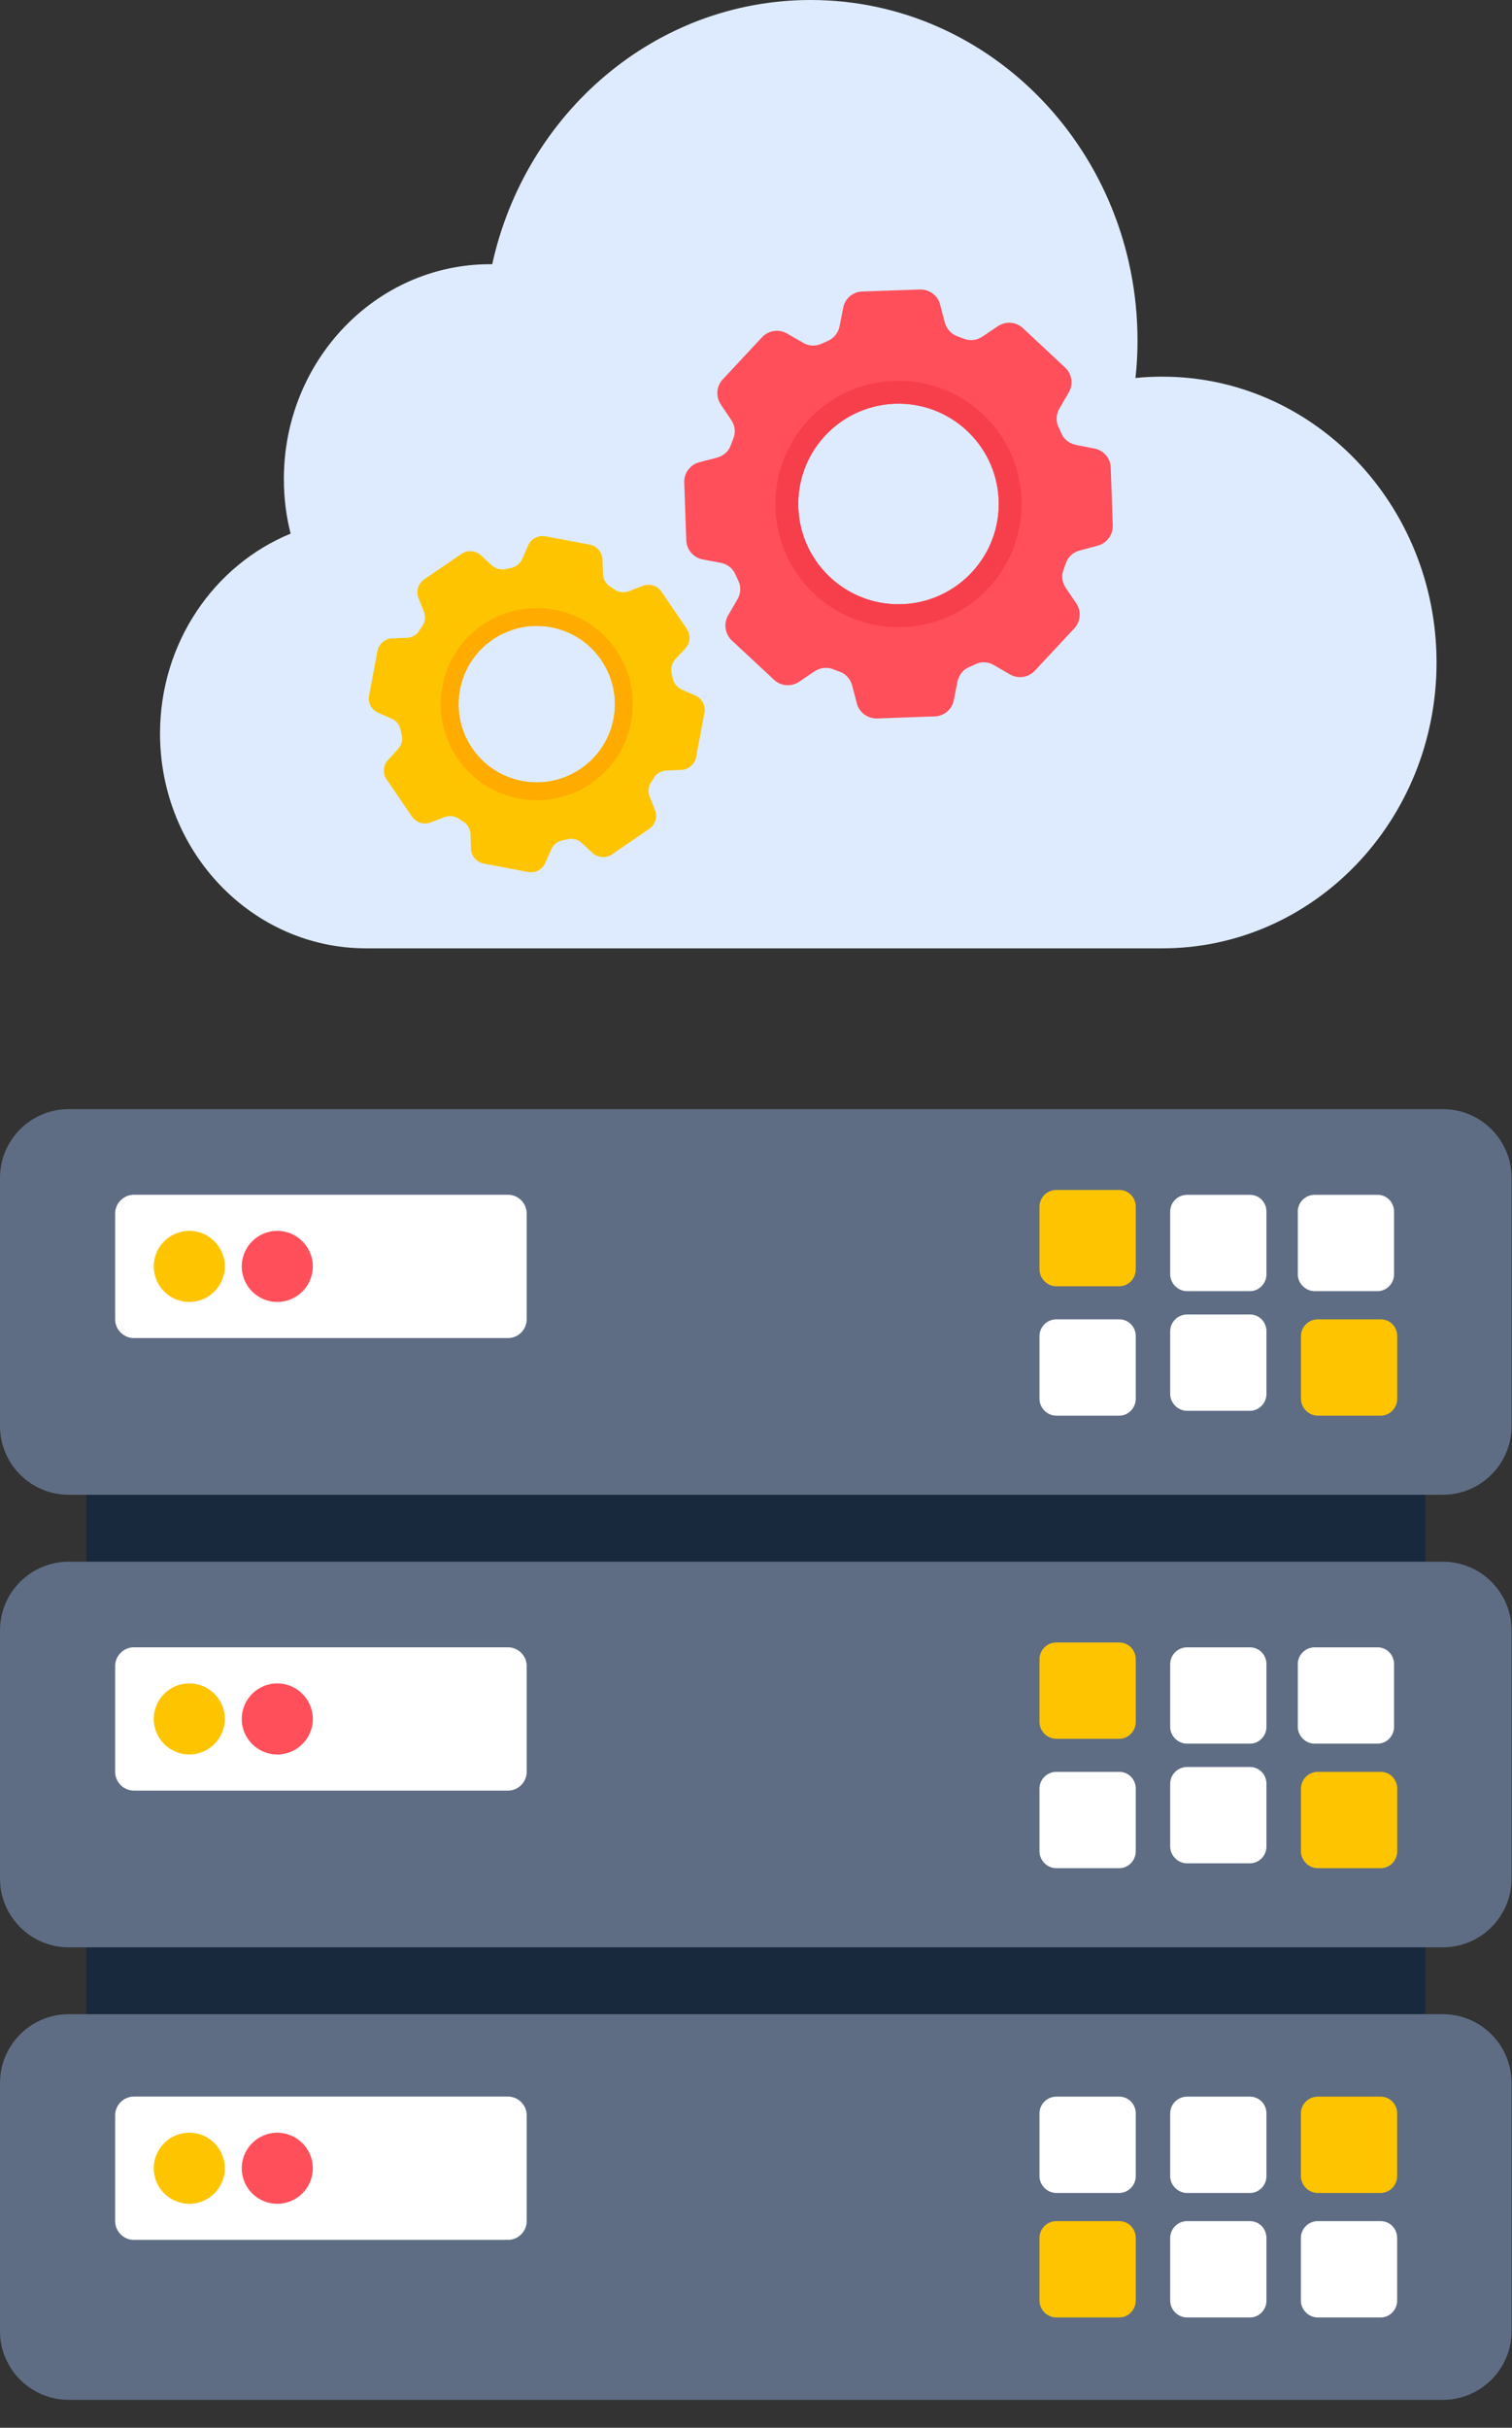 <svg width="43" height="69" viewBox="0 0 43 69" fill="none" xmlns="http://www.w3.org/2000/svg">
<rect x="0" y="0" width="43" height="69" fill="#333333" stroke="none"/>
<path d="M2.453 42.483H40.535V57.246H2.453V42.483Z" fill="#18293D"/>
<path d="M41.033 55.345H1.955C0.875 55.345 0 54.469 0 53.389V46.34C0 45.26 0.875 44.385 1.955 44.385H41.033C42.113 44.385 42.988 45.26 42.988 46.34V53.389C42.988 54.469 42.113 55.345 41.033 55.345Z" fill="#5E6D84"/>
<path d="M39.646 47.3V49.077C39.646 49.338 39.437 49.557 39.176 49.557H37.389C37.128 49.557 36.908 49.338 36.908 49.077V47.3C36.908 47.028 37.128 46.819 37.389 46.819H39.176C39.437 46.819 39.646 47.028 39.646 47.3Z" fill="white"/>
<path d="M39.736 50.839V52.615C39.736 52.877 39.527 53.096 39.266 53.096H37.479C37.218 53.096 36.998 52.877 36.998 52.615V50.839C36.998 50.567 37.218 50.358 37.479 50.358H39.266C39.527 50.358 39.736 50.567 39.736 50.839Z" fill="#FEC400"/>
<path d="M36.017 47.3V49.077C36.017 49.338 35.808 49.557 35.547 49.557H33.76C33.499 49.557 33.279 49.338 33.279 49.077V47.3C33.279 47.028 33.499 46.819 33.76 46.819H35.547C35.808 46.819 36.017 47.028 36.017 47.3Z" fill="white"/>
<path d="M36.017 50.701V52.477C36.017 52.739 35.808 52.958 35.547 52.958H33.76C33.499 52.958 33.279 52.739 33.279 52.477V50.701C33.279 50.429 33.499 50.22 33.76 50.22H35.547C35.808 50.22 36.017 50.429 36.017 50.701Z" fill="white"/>
<path d="M32.3 47.162V48.938C32.3 49.2 32.091 49.419 31.83 49.419H30.043C29.782 49.419 29.562 49.2 29.562 48.938V47.162C29.562 46.89 29.782 46.681 30.043 46.681H31.83C32.091 46.681 32.3 46.89 32.3 47.162Z" fill="#FEC400"/>
<path d="M32.3 50.839V52.615C32.3 52.877 32.091 53.096 31.83 53.096H30.043C29.782 53.096 29.562 52.877 29.562 52.615V50.839C29.562 50.567 29.782 50.358 30.043 50.358H31.83C32.091 50.358 32.3 50.567 32.3 50.839Z" fill="white"/>
<path d="M14.979 47.351V50.358C14.979 50.651 14.739 50.891 14.446 50.891H3.808C3.516 50.891 3.275 50.651 3.275 50.358V47.351C3.275 47.058 3.516 46.818 3.808 46.818H14.446C14.739 46.818 14.979 47.058 14.979 47.351Z" fill="white"/>
<path d="M6.394 48.854C6.394 49.411 5.94 49.865 5.383 49.865C4.826 49.865 4.373 49.411 4.373 48.854C4.373 48.297 4.826 47.844 5.383 47.844C5.94 47.844 6.394 48.297 6.394 48.854Z" fill="#FEC400"/>
<path d="M8.896 48.854C8.896 49.411 8.442 49.865 7.885 49.865C7.328 49.865 6.875 49.411 6.875 48.854C6.875 48.297 7.328 47.844 7.885 47.844C8.442 47.844 8.896 48.297 8.896 48.854Z" fill="#FF4F5A"/>
<path d="M41.033 68.206H1.955C0.875 68.206 0 67.331 0 66.251V59.202C0 58.122 0.875 57.246 1.955 57.246H41.033C42.113 57.246 42.988 58.122 42.988 59.202V66.251C42.988 67.331 42.113 68.206 41.033 68.206Z" fill="#5E6D84"/>
<path d="M39.734 60.069V61.846C39.734 62.107 39.525 62.327 39.264 62.327H37.477C37.216 62.327 36.996 62.107 36.996 61.846V60.069C36.996 59.798 37.216 59.589 37.477 59.589H39.264C39.525 59.589 39.734 59.798 39.734 60.069Z" fill="#FEC400"/>
<path d="M39.734 63.608V65.385C39.734 65.646 39.525 65.865 39.264 65.865H37.477C37.216 65.865 36.996 65.646 36.996 65.385V63.608C36.996 63.337 37.216 63.127 37.477 63.127H39.264C39.525 63.127 39.734 63.337 39.734 63.608Z" fill="white"/>
<path d="M36.017 60.069V61.846C36.017 62.107 35.808 62.327 35.547 62.327H33.76C33.499 62.327 33.279 62.107 33.279 61.846V60.069C33.279 59.798 33.499 59.589 33.76 59.589H35.547C35.808 59.589 36.017 59.798 36.017 60.069Z" fill="white"/>
<path d="M36.017 63.608V65.385C36.017 65.646 35.808 65.865 35.547 65.865H33.76C33.499 65.865 33.279 65.646 33.279 65.385V63.608C33.279 63.337 33.499 63.127 33.76 63.127H35.547C35.808 63.127 36.017 63.337 36.017 63.608Z" fill="white"/>
<path d="M32.3 60.069V61.846C32.3 62.107 32.091 62.327 31.83 62.327H30.043C29.782 62.327 29.562 62.107 29.562 61.846V60.069C29.562 59.798 29.782 59.589 30.043 59.589H31.83C32.091 59.589 32.3 59.798 32.3 60.069Z" fill="white"/>
<path d="M32.3 63.608V65.385C32.3 65.646 32.091 65.865 31.83 65.865H30.043C29.782 65.865 29.562 65.646 29.562 65.385V63.608C29.562 63.337 29.782 63.127 30.043 63.127H31.83C32.091 63.127 32.3 63.337 32.3 63.608Z" fill="#FEC400"/>
<path d="M14.979 60.12V63.127C14.979 63.42 14.739 63.66 14.446 63.66H3.808C3.516 63.66 3.275 63.42 3.275 63.127V60.12C3.275 59.827 3.516 59.587 3.808 59.587H14.446C14.739 59.587 14.979 59.827 14.979 60.12Z" fill="white"/>
<path d="M6.394 61.624C6.394 62.181 5.94 62.634 5.383 62.634C4.826 62.634 4.373 62.181 4.373 61.624C4.373 61.067 4.826 60.614 5.383 60.614C5.94 60.614 6.394 61.067 6.394 61.624Z" fill="#FEC400"/>
<path d="M8.896 61.624C8.896 62.181 8.442 62.634 7.885 62.634C7.328 62.634 6.875 62.181 6.875 61.624C6.875 61.067 7.328 60.614 7.885 60.614C8.442 60.614 8.896 61.067 8.896 61.624Z" fill="#FF4F5A"/>
<path d="M41.033 42.483H1.955C0.875 42.483 0 41.608 0 40.528V33.478C0 32.398 0.875 31.523 1.955 31.523H41.033C42.113 31.523 42.988 32.398 42.988 33.478V40.528C42.988 41.608 42.113 42.483 41.033 42.483Z" fill="#5E6D84"/>
<path d="M39.646 34.438V36.215C39.646 36.476 39.437 36.696 39.176 36.696H37.389C37.128 36.696 36.908 36.476 36.908 36.215V34.438C36.908 34.167 37.128 33.958 37.389 33.958H39.176C39.437 33.958 39.646 34.167 39.646 34.438Z" fill="white"/>
<path d="M39.736 37.977V39.754C39.736 40.015 39.527 40.235 39.266 40.235H37.479C37.218 40.235 36.998 40.015 36.998 39.754V37.977C36.998 37.706 37.218 37.497 37.479 37.497H39.266C39.527 37.497 39.736 37.706 39.736 37.977Z" fill="#FEC400"/>
<path d="M36.017 34.438V36.215C36.017 36.476 35.808 36.696 35.547 36.696H33.76C33.499 36.696 33.279 36.476 33.279 36.215V34.438C33.279 34.167 33.499 33.958 33.76 33.958H35.547C35.808 33.958 36.017 34.167 36.017 34.438Z" fill="white"/>
<path d="M36.017 37.84V39.616C36.017 39.877 35.808 40.097 35.547 40.097H33.76C33.499 40.097 33.279 39.877 33.279 39.616V37.84C33.279 37.568 33.499 37.359 33.76 37.359H35.547C35.808 37.359 36.017 37.568 36.017 37.84Z" fill="white"/>
<path d="M32.3 34.3V36.077C32.3 36.338 32.091 36.558 31.83 36.558H30.043C29.782 36.558 29.562 36.338 29.562 36.077V34.3C29.562 34.029 29.782 33.82 30.043 33.82H31.83C32.091 33.82 32.3 34.029 32.3 34.3Z" fill="#FEC400"/>
<path d="M32.3 37.977V39.754C32.3 40.015 32.091 40.235 31.83 40.235H30.043C29.782 40.235 29.562 40.015 29.562 39.754V37.977C29.562 37.706 29.782 37.497 30.043 37.497H31.83C32.091 37.497 32.3 37.706 32.3 37.977Z" fill="white"/>
<path d="M14.979 34.489V37.497C14.979 37.789 14.739 38.029 14.446 38.029H3.808C3.516 38.029 3.275 37.789 3.275 37.497V34.489C3.275 34.197 3.516 33.956 3.808 33.956H14.446C14.739 33.956 14.979 34.197 14.979 34.489Z" fill="white"/>
<path d="M6.394 35.993C6.394 36.55 5.94 37.003 5.383 37.003C4.826 37.003 4.373 36.55 4.373 35.993C4.373 35.436 4.826 34.983 5.383 34.983C5.94 34.983 6.394 35.436 6.394 35.993Z" fill="#FEC400"/>
<path d="M8.896 35.993C8.896 36.55 8.442 37.003 7.885 37.003C7.328 37.003 6.875 36.55 6.875 35.993C6.875 35.436 7.328 34.983 7.885 34.983C8.442 34.983 8.896 35.436 8.896 35.993Z" fill="#FF4F5A"/>
<path d="M4.551 20.849C4.551 24.221 7.176 26.953 10.414 26.953H33.055C37.363 26.953 40.854 23.316 40.854 18.829C40.854 14.345 37.363 10.705 33.055 10.705C32.798 10.705 32.542 10.717 32.291 10.743C32.332 10.395 32.35 10.041 32.35 9.683C32.35 4.336 28.188 0 23.055 0C18.639 0 14.944 3.208 13.998 7.509H13.936C10.698 7.509 8.073 10.244 8.073 13.613C8.073 14.152 8.138 14.67 8.265 15.166C6.091 16.058 4.551 18.265 4.551 20.849Z" fill="#DEEBFE"/>
<path d="M31.589 13.29C31.581 13.025 31.388 12.797 31.123 12.748L30.599 12.645C30.418 12.608 30.26 12.491 30.186 12.321C30.164 12.261 30.133 12.2 30.104 12.142C30.024 11.972 30.034 11.775 30.129 11.61L30.396 11.154C30.529 10.922 30.486 10.627 30.291 10.446L29.091 9.326C28.898 9.144 28.601 9.121 28.379 9.271L27.939 9.567C27.785 9.67 27.588 9.696 27.416 9.628C27.354 9.606 27.29 9.579 27.227 9.557C27.05 9.495 26.919 9.345 26.869 9.166L26.736 8.655C26.668 8.396 26.428 8.22 26.159 8.228L24.52 8.285C24.255 8.293 24.029 8.486 23.98 8.747L23.877 9.273C23.84 9.456 23.719 9.612 23.548 9.686C23.485 9.713 23.425 9.739 23.364 9.768C23.197 9.848 23 9.836 22.838 9.743L22.382 9.478C22.15 9.345 21.856 9.39 21.673 9.583L20.554 10.783C20.371 10.976 20.349 11.273 20.499 11.495L20.796 11.937C20.901 12.089 20.926 12.286 20.858 12.458C20.833 12.52 20.807 12.586 20.784 12.649C20.727 12.826 20.577 12.956 20.396 13.005L19.887 13.138C19.626 13.206 19.449 13.448 19.459 13.715L19.517 15.354C19.525 15.621 19.718 15.849 19.983 15.899L20.501 15.997C20.683 16.034 20.842 16.151 20.913 16.326C20.94 16.385 20.969 16.447 21 16.511C21.08 16.677 21.067 16.874 20.971 17.036L20.706 17.492C20.573 17.724 20.618 18.02 20.811 18.201L22.012 19.32C22.207 19.503 22.503 19.526 22.727 19.376L23.166 19.08C23.32 18.977 23.518 18.951 23.688 19.018C23.752 19.045 23.813 19.067 23.879 19.09C24.058 19.152 24.185 19.302 24.234 19.48L24.368 19.992C24.434 20.25 24.676 20.427 24.943 20.419L26.584 20.361C26.853 20.351 27.077 20.16 27.126 19.895L27.229 19.374C27.266 19.193 27.383 19.035 27.553 18.963C27.617 18.934 27.679 18.907 27.738 18.879C27.904 18.794 28.106 18.807 28.266 18.903L28.722 19.168C28.956 19.302 29.25 19.256 29.43 19.063L30.55 17.862C30.733 17.665 30.757 17.371 30.607 17.147L30.307 16.704C30.205 16.552 30.178 16.359 30.248 16.186C30.273 16.122 30.295 16.061 30.314 16.001C30.375 15.823 30.525 15.695 30.706 15.646L31.219 15.508C31.478 15.441 31.655 15.198 31.646 14.935L31.589 13.29ZM25.553 17.174C23.978 17.174 22.702 15.896 22.702 14.323C22.702 12.75 23.978 11.473 25.553 11.473C27.126 11.473 28.404 12.75 28.404 14.323C28.404 15.896 27.126 17.174 25.553 17.174Z" fill="#FF4F5A"/>
<path d="M25.552 10.822C23.618 10.822 22.051 12.389 22.051 14.323C22.051 16.258 23.618 17.825 25.552 17.825C27.487 17.825 29.054 16.258 29.054 14.323C29.054 12.389 27.487 10.822 25.552 10.822ZM25.552 17.174C23.977 17.174 22.702 15.896 22.702 14.323C22.702 12.75 23.977 11.473 25.552 11.473C27.126 11.473 28.403 12.75 28.403 14.323C28.403 15.896 27.126 17.174 25.552 17.174Z" fill="#F73F4B"/>
<path d="M20.034 20.258C20.073 20.055 19.965 19.848 19.772 19.766L19.391 19.598C19.26 19.539 19.16 19.423 19.132 19.281C19.125 19.232 19.113 19.179 19.1 19.131C19.069 18.987 19.11 18.839 19.21 18.73L19.491 18.429C19.632 18.275 19.65 18.043 19.532 17.872L18.811 16.815C18.695 16.643 18.473 16.575 18.278 16.651L17.893 16.801C17.759 16.853 17.604 16.84 17.484 16.759C17.441 16.731 17.398 16.7 17.353 16.672C17.229 16.595 17.155 16.458 17.148 16.314L17.134 15.902C17.126 15.694 16.974 15.518 16.767 15.478L15.511 15.242C15.308 15.203 15.103 15.311 15.021 15.501L14.853 15.884C14.793 16.017 14.675 16.115 14.532 16.142C14.479 16.151 14.429 16.161 14.377 16.173C14.237 16.205 14.089 16.162 13.982 16.064L13.68 15.785C13.526 15.643 13.295 15.628 13.123 15.743L12.066 16.465C11.894 16.58 11.826 16.803 11.902 16.997L12.054 17.384C12.107 17.518 12.092 17.672 12.011 17.792C11.982 17.834 11.951 17.88 11.923 17.924C11.849 18.049 11.712 18.122 11.566 18.128L11.156 18.143C10.946 18.15 10.77 18.304 10.733 18.509L10.496 19.766C10.457 19.971 10.565 20.177 10.758 20.26L11.135 20.423C11.268 20.483 11.368 20.599 11.393 20.744C11.403 20.794 11.414 20.845 11.427 20.899C11.46 21.039 11.416 21.187 11.315 21.294L11.036 21.596C10.895 21.75 10.879 21.982 10.995 22.153L11.717 23.21C11.835 23.382 12.056 23.45 12.252 23.374L12.637 23.224C12.771 23.172 12.926 23.186 13.044 23.266C13.088 23.297 13.131 23.325 13.177 23.354C13.303 23.431 13.374 23.567 13.381 23.711L13.395 24.123C13.401 24.331 13.555 24.507 13.76 24.546L15.018 24.783C15.224 24.821 15.427 24.714 15.51 24.521L15.677 24.142C15.736 24.01 15.852 23.91 15.994 23.884C16.048 23.873 16.099 23.864 16.149 23.852C16.29 23.816 16.441 23.86 16.547 23.961L16.849 24.24C17.004 24.382 17.235 24.398 17.405 24.282L18.462 23.559C18.635 23.44 18.704 23.221 18.628 23.025L18.476 22.636C18.424 22.503 18.436 22.351 18.519 22.232C18.549 22.188 18.576 22.145 18.601 22.103C18.678 21.977 18.814 21.906 18.96 21.899L19.374 21.882C19.582 21.875 19.758 21.721 19.797 21.519L20.034 20.258ZM14.778 22.182C13.579 21.913 12.827 20.723 13.096 19.526C13.365 18.329 14.553 17.575 15.752 17.844C16.949 18.113 17.703 19.303 17.434 20.5C17.165 21.697 15.975 22.45 14.778 22.182Z" fill="#FEC400"/>
<path d="M15.863 17.348C14.391 17.018 12.931 17.942 12.6 19.415C12.27 20.886 13.194 22.346 14.666 22.677C16.138 23.008 17.598 22.083 17.929 20.611C18.259 19.139 17.335 17.679 15.863 17.348ZM14.777 22.182C13.579 21.913 12.827 20.723 13.095 19.526C13.364 18.329 14.553 17.575 15.752 17.844C16.948 18.113 17.702 19.303 17.433 20.5C17.165 21.697 15.974 22.45 14.777 22.182Z" fill="#FFAB00"/>
</svg>
